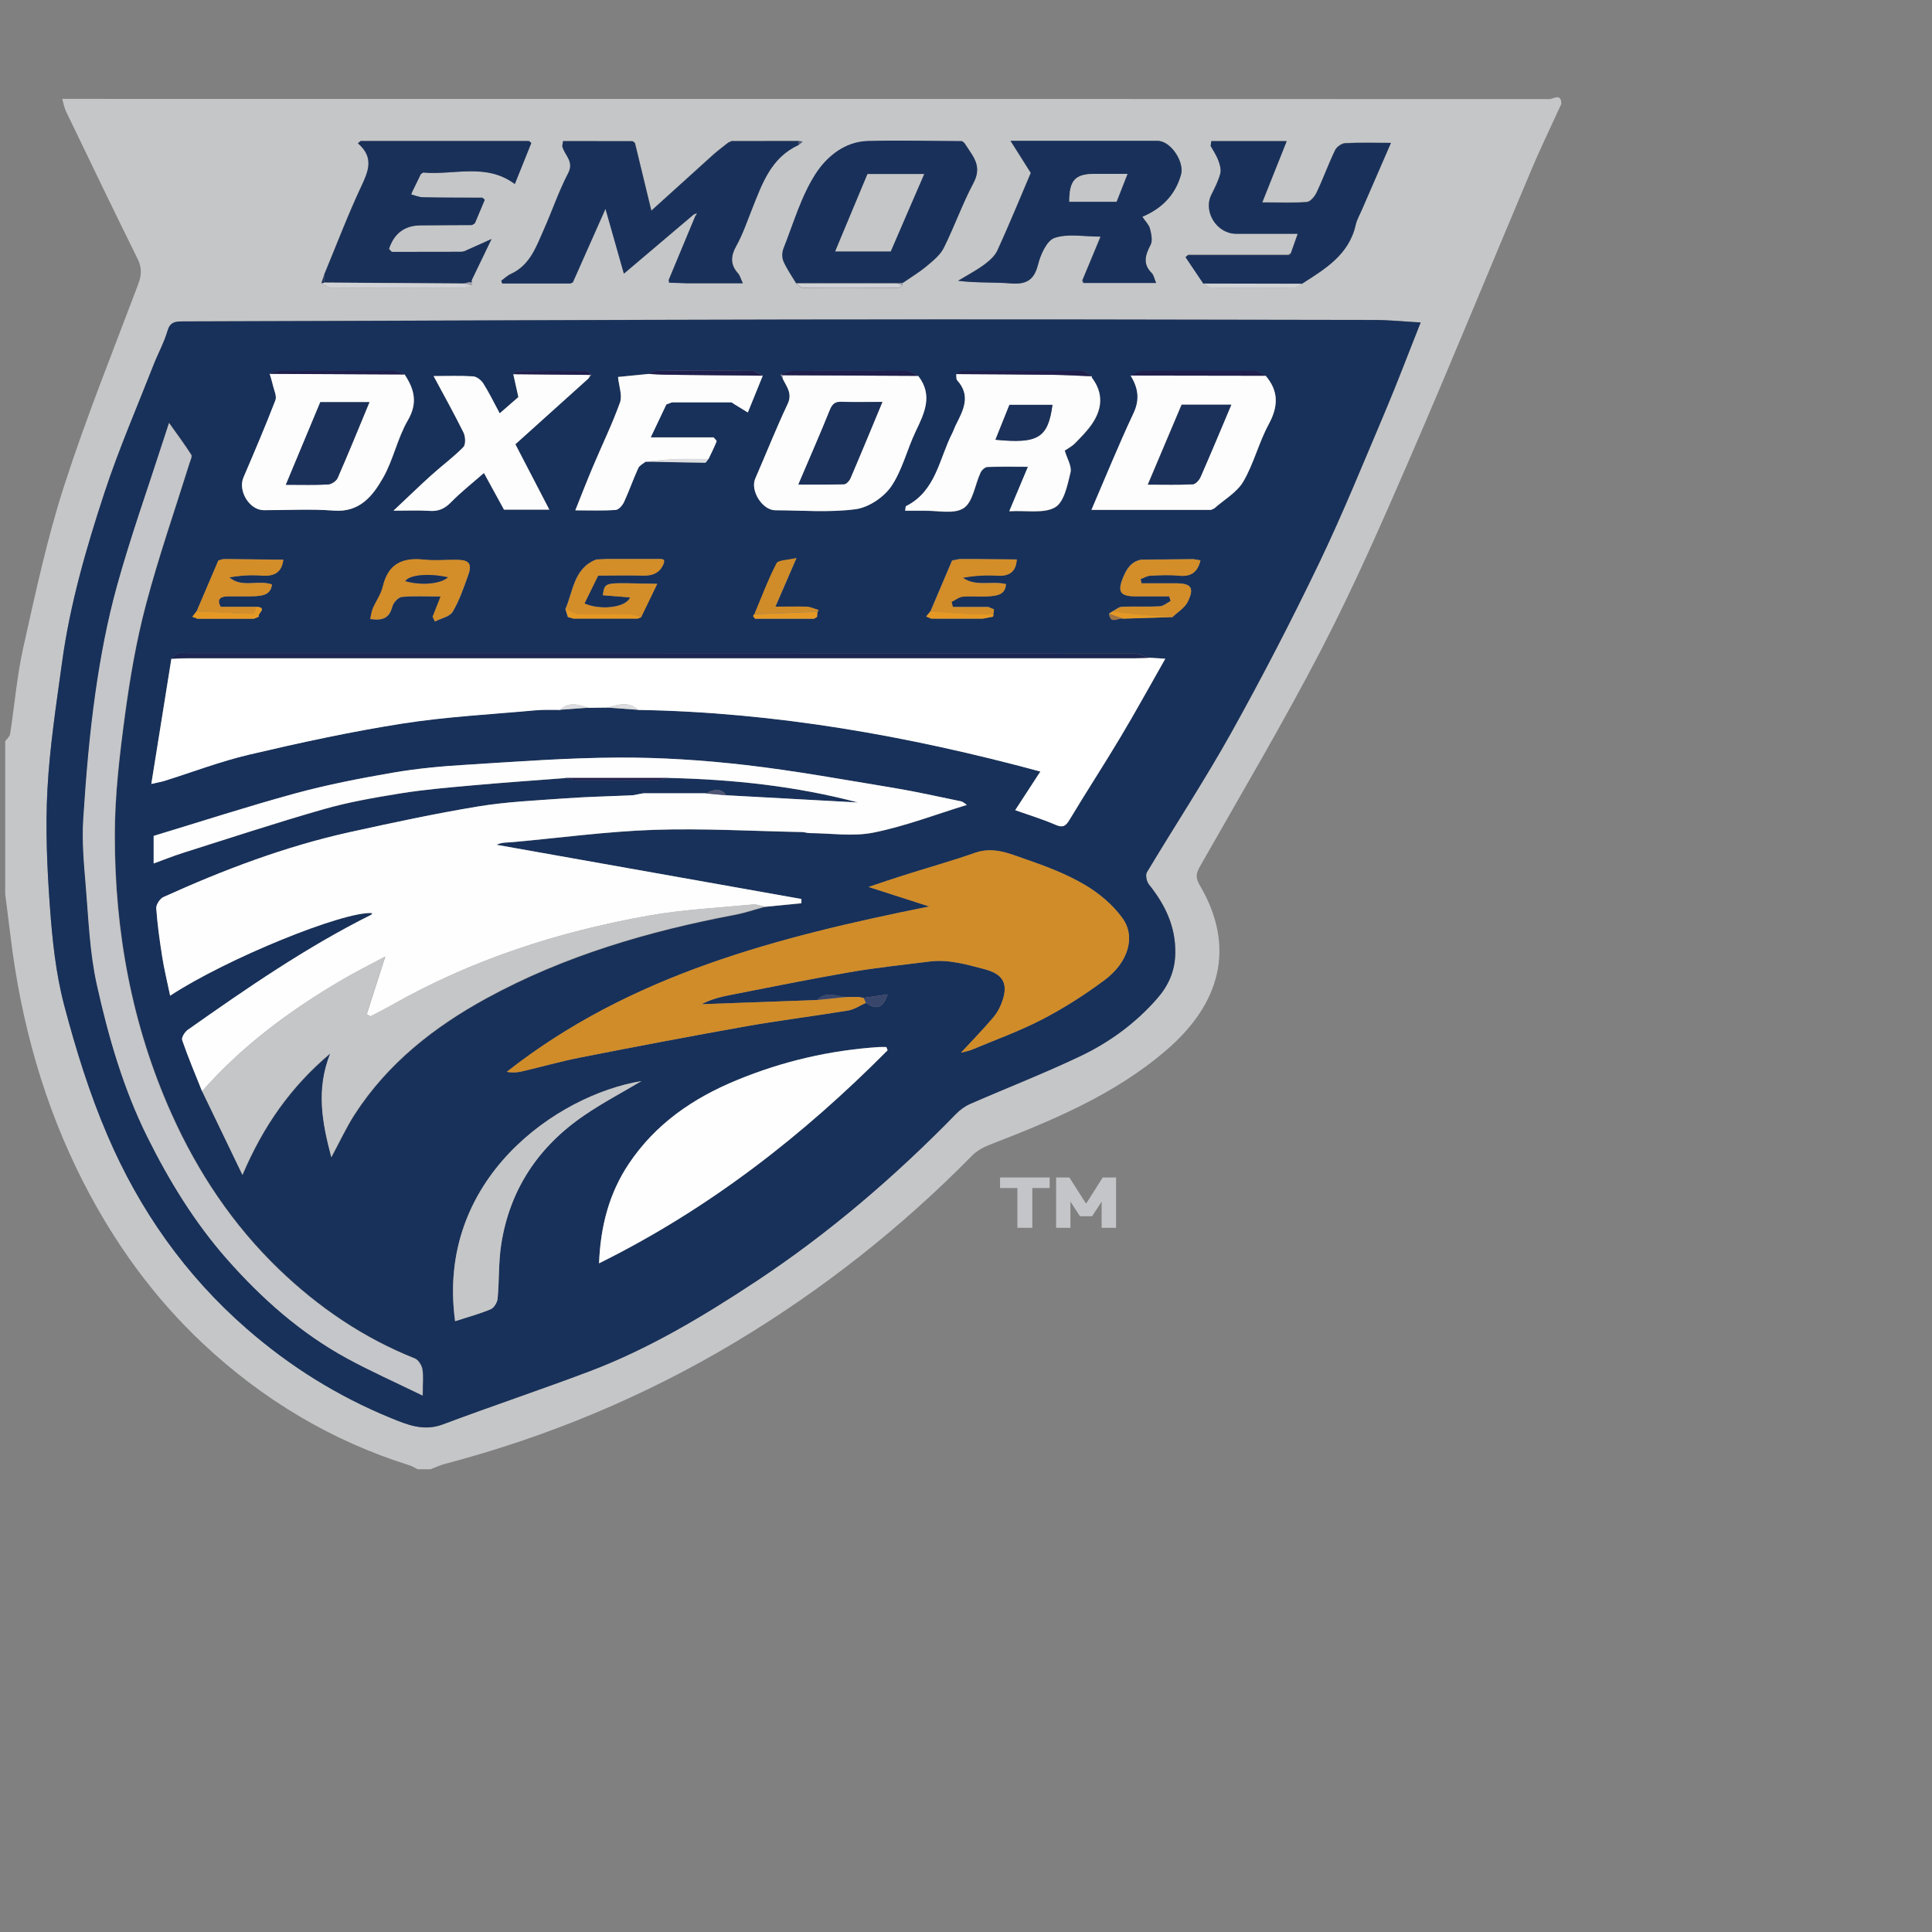 <?xml version="1.0" encoding="UTF-8"?><svg style="filter: drop-shadow(3px 5px 2px rgb(0 0 0 / 0.4));" id="a" xmlns="http://www.w3.org/2000/svg" width="150" height="150" viewBox="0 0 185 185"><rect x="0" y="0" width="185" height="185" fill="#808080" stroke="none"/><path d="m149.5,9.96c-.99,2.17-2.03,4.31-2.95,6.51-3.84,9.08-7.56,18.2-11.48,27.25-2.69,6.21-5.41,12.42-8.52,18.42-3.66,7.07-7.73,13.92-11.66,20.85-.38.67-.41,1.09-.01,1.77,3.52,5.97,1.91,11.38-3.13,15.74-4.99,4.32-10.98,6.79-17.04,9.14-.59.23-1.2.58-1.64,1.03-6.78,6.89-14.31,12.83-22.6,17.81-8.73,5.24-18.04,9.11-27.88,11.7-.46.12-.91.34-1.36.51h-1.24c-.25-.13-.49-.29-.76-.37-7.49-2.35-14.06-6.29-19.77-11.64-4.74-4.44-8.49-9.65-11.45-15.42-3.81-7.45-6.01-15.38-7.01-23.67-.16-1.32-.34-2.65-.5-3.98v-14.63c.16-.23.43-.45.47-.7.43-2.79.66-5.62,1.28-8.36,1.16-5.18,2.27-10.39,3.9-15.42,2.1-6.51,4.67-12.87,7.08-19.27.33-.87.38-1.56-.05-2.44-2.33-4.7-4.59-9.43-6.87-14.15-.17-.36-.23-.78-.35-1.17,47.47,0,94.95,0,142.42.02.32,0,1.15-.61,1.12.46h0ZM45.17,27.03c0-.07,0-.14-.02-.2.58-1.2,1.16-2.41,1.9-3.94-1.1.49-1.85.83-2.61,1.17-.08.01-.16.03-.24.05-2.23,0-4.47,0-6.7.01-.09-.09-.18-.18-.27-.28.49-1.5,1.51-2.26,3.06-2.26,1.63,0,3.27-.02,4.9-.03.09-.06.18-.12.27-.18.31-.74.63-1.49.94-2.24-.07-.07-.15-.13-.22-.2-1.9,0-3.8,0-5.7-.04-.37,0-.74-.17-1.12-.27.03-.08.06-.16.09-.24.28-.57.55-1.14.83-1.71.07-.05.15-.1.22-.15,2.93.28,6.04-.95,8.78,1.1.54-1.33,1.06-2.63,1.58-3.93-.08-.06-.15-.13-.23-.19h-16.11c-.09.07-.17.14-.26.22,1.59,1.39.99,2.7.3,4.17-1.29,2.76-2.37,5.61-3.54,8.43-.08.27-.17.53-.26.8.34.15.67.43,1,.43,4.17.03,8.33.02,12.5,0,.3,0,.61-.16.91-.24,0-.09-.02-.19-.02-.28h.02Zm41.25.29c0-.07,0-.14.01-.21.76-.53,1.57-1.01,2.28-1.6.62-.52,1.32-1.08,1.66-1.77,1.01-2.03,1.77-4.19,2.83-6.19.55-1.05.42-1.85-.13-2.73-.24-.38-.49-.75-.74-1.12-.07-.06-.15-.12-.22-.17-3.01-.01-6.02-.1-9.03-.01-2.22.06-3.94,1.52-4.98,3.13-1.39,2.15-2.12,4.74-3.08,7.15-.15.37-.16.89,0,1.25.33.74.8,1.41,1.22,2.11.21.14.42.41.64.41,3.04.02,6.08.01,9.12,0,.14,0,.28-.14.42-.22h0v-.03Zm27.34-2.92c-.08.07-.16.13-.24.2.57.85,1.14,1.69,1.71,2.54.26.14.51.4.76.4,2.62.03,5.25.03,7.87,0,.26,0,.52-.25.78-.38,2.22-1.42,4.5-2.76,5.16-5.62.12-.54.42-1.05.64-1.57.89-2.06,1.79-4.12,2.74-6.31-1.59,0-2.99-.04-4.39.03-.34.02-.81.36-.96.68-.63,1.32-1.13,2.71-1.76,4.03-.18.38-.6.89-.94.92-1.3.11-2.61.04-4.27.04.83-2.09,1.57-3.94,2.34-5.87h-7.22c-.02.15-.04.31-.06.46.25.46.56.91.74,1.4.15.39.28.88.18,1.26-.19.7-.53,1.36-.85,2.01-.81,1.63.52,3.74,2.36,3.74h5.91c-.27.76-.47,1.33-.67,1.89-.08,0-.15.04-.19.12h-9.64v.03Zm-10.03,2.69h6.96c-.18-.43-.23-.76-.42-.95-.9-.89-.61-1.73-.11-2.71.21-.41.07-1.05-.06-1.55-.09-.37-.42-.67-.73-1.13,1.89-.81,3.15-2.09,3.7-4.03.35-1.22-.98-3.24-2.24-3.24h-14.08c.75,1.18,1.34,2.12,1.94,3.07-1.03,2.42-2.06,4.94-3.19,7.41-.25.55-.78,1.02-1.29,1.39-.78.57-1.65,1.03-2.48,1.53,1.76.22,3.42.11,5.06.25,1.46.11,2.21-.3,2.59-1.8.24-.96.84-2.31,1.59-2.56,1.28-.42,2.8-.12,4.4-.12-.65,1.57-1.19,2.88-1.74,4.18-.01.03-.05.08-.04.1.03.06.09.11.13.16h.01Zm-49.11.04c.08-.03.16-.06.23-.1,1.01-2.27,2.02-4.55,3.13-7.05.62,2.19,1.18,4.15,1.76,6.21,2.34-1.99,4.52-3.83,6.7-5.68.05.05.1.1.15.14-.85,2.05-1.71,4.1-2.56,6.15,0,.08.03.17.04.25.58.02,1.15.04,1.73.06h5.33c-.22-.46-.28-.75-.46-.95-.77-.86-.7-1.67-.15-2.66.61-1.1,1.01-2.3,1.48-3.47.97-2.43,1.81-4.95,4.47-6.16.13-.11.26-.21.39-.32-.13-.02-.26-.05-.39-.07-2.14,0-4.28,0-6.42.01-.1.04-.2.09-.31.14-.47.38-.97.74-1.42,1.14-1.9,1.71-3.8,3.43-5.95,5.38-.57-2.33-1.07-4.41-1.57-6.48-.07-.06-.14-.11-.22-.17-2.22,0-4.44,0-6.66-.01-.02.16-.05.32-.08.47.17.86,1.16,1.43.57,2.59-.9,1.73-1.52,3.6-2.32,5.38-.73,1.65-1.32,3.43-3.17,4.28-.34.15-.61.43-.92.65.03.08.06.17.09.26h6.53,0Zm81.41,3.74c-1.63-.09-3.07-.24-4.5-.24-18.5-.03-36.99-.06-55.49-.04-19.52.03-39.04.13-58.57.18-.73,0-1.2.08-1.44.93-.32,1.09-.89,2.11-1.3,3.17-1.6,4.08-3.35,8.12-4.72,12.28-1.74,5.29-3.3,10.67-4.06,16.21-.56,4.07-1.19,8.15-1.41,12.25-.2,3.73-.03,7.5.24,11.23.23,3.15.56,6.35,1.36,9.39,1.12,4.24,2.43,8.47,4.16,12.5,3.06,7.12,7.44,13.37,13.34,18.51,4.13,3.6,8.69,6.45,13.75,8.52,1.61.66,3.18,1.32,5.03.62,4.64-1.75,9.34-3.31,13.98-5.06,5.72-2.16,10.93-5.29,16.01-8.64,6.99-4.62,13.32-10.06,19.17-16.06.36-.37.81-.71,1.29-.91,3.54-1.54,7.15-2.94,10.63-4.61,2.78-1.33,5.27-3.16,7.31-5.5,1.06-1.22,1.7-2.61,1.73-4.34.04-2.57-.97-4.64-2.52-6.57-.22-.28-.36-.9-.2-1.17,2.68-4.47,5.55-8.84,8.09-13.39,2.96-5.32,5.77-10.74,8.4-16.22,2.27-4.73,4.24-9.6,6.29-14.43,1.2-2.83,2.28-5.71,3.44-8.62h0Z" fill="#c5c6c8"/><path d="m136.04,30.87c-1.16,2.91-2.24,5.79-3.44,8.62-2.05,4.83-4.02,9.7-6.29,14.43-2.64,5.49-5.44,10.9-8.4,16.22-2.54,4.55-5.41,8.92-8.09,13.39-.16.27-.02.89.2,1.17,1.54,1.93,2.56,4,2.52,6.57-.02,1.72-.66,3.12-1.73,4.34-2.04,2.34-4.53,4.17-7.31,5.5-3.48,1.66-7.09,3.06-10.63,4.61-.47.21-.92.54-1.29.91-5.85,6-12.18,11.44-19.17,16.06-5.07,3.35-10.29,6.48-16.01,8.64-4.64,1.75-9.34,3.32-13.98,5.06-1.85.7-3.42.04-5.03-.62-5.06-2.08-9.62-4.92-13.75-8.52-5.91-5.15-10.29-11.39-13.34-18.51-1.73-4.02-3.04-8.26-4.16-12.5-.8-3.04-1.13-6.24-1.36-9.39-.27-3.73-.44-7.5-.24-11.23.22-4.1.85-8.18,1.41-12.25.76-5.55,2.32-10.92,4.06-16.21,1.37-4.16,3.12-8.19,4.72-12.28.42-1.07.99-2.08,1.3-3.17.25-.85.71-.93,1.44-.93,19.52-.05,39.04-.15,58.57-.18,18.5-.03,36.99,0,55.49.04,1.44,0,2.88.15,4.5.24h.01Zm-29.84,27.9c.13,1.07.88.35,1.34.47,1.57-.05,3.14-.1,4.72-.15.5-.48,1.18-.88,1.47-1.47.67-1.35.33-1.77-1.15-1.77h-3.28c-.03-.14-.05-.27-.08-.41.31-.11.62-.3.94-.32.91-.04,1.83-.09,2.73,0,1.13.12,1.79-.31,2.06-1.47-.24-.04-.47-.08-.71-.12-1.66.02-3.32.03-4.98.05-.97.19-1.4.9-1.74,1.74-.53,1.32-.28,1.75,1.12,1.77,1.1,0,2.2,0,3.3,0,.05.15.1.3.15.45-.35.18-.69.49-1.05.51-1.2.06-2.4,0-3.6.04-.32,0-.62.29-.93.45l-.33.21h0l.02.02Zm-16.57.47h4.47c.33-.06.65-.13.98-.19.05-.07.05-.15.02-.23l.07-.48c-.18-.07-.36-.15-.54-.23h-3.4c-.04-.16-.09-.33-.13-.49.36-.18.71-.47,1.08-.5.86-.08,1.74.03,2.6-.04.71-.06,1.48-.16,1.53-1.16-1.38-.33-2.87.29-4.13-.61,1.12-.22,2.22-.27,3.31-.2,1.16.07,1.79-.38,1.86-1.55-1.33,0-2.66-.02-3.99-.04h-1.48c-.24.05-.48.09-.72.14-.69,1.62-1.38,3.25-2.07,4.87l-.41.5c.16.06.32.13.48.2h.47Zm-11.67,0l.28-.16c.01-.16.02-.33.04-.49.03-.03.07-.05.09-.08.01-.02.01-.09,0-.09-.37-.11-.74-.29-1.11-.31-.96-.04-1.92,0-3.01,0,.71-1.64,1.3-3,2.02-4.66-.86.22-1.74.19-1.91.52-.81,1.57-1.43,3.24-2.12,4.87-.07.05-.1.11-.11.19.06.08.12.15.18.23h5.65Zm-16.58-.11v-.03c.5-1.04,1-2.08,1.54-3.2-5.18-.08-4.97-.28-5.21,1.09.87.07,1.73.14,2.61.21-.34.97-2.82,1.27-4.37.58.44-.9.88-1.8,1.31-2.67,1.47,0,2.83-.04,4.19,0,1.01.04,1.77-.24,2.12-1.25v-.26c-.08-.03-.17-.06-.25-.08-.25,0-.51,0-.76,0h-4.46c-.34.02-.67.03-1.01.05-2.17.85-2.2,3.02-2.96,4.75.07.25.15.5.23.75l.52.15h6.16c.1-.04.21-.08.31-.12h.03Zm-42.48.11h5.43c.16-.06.32-.13.47-.2-.21-.28.88-.84-.2-.94h-3.47c-.39-.69-.05-.98.61-1,.91-.03,1.82.03,2.72-.02.72-.04,1.47-.15,1.58-1.12-1.33-.47-2.89.37-4.08-.68,1.06-.18,2.09-.25,3.11-.17,1.18.09,1.9-.3,2.06-1.52-1.76-.02-3.51-.04-5.27-.06h-.48c-.16.04-.32.09-.47.13-.69,1.62-1.39,3.25-2.08,4.87-.13.17-.27.34-.4.51.16.06.32.12.48.19h-.01Zm37.73-23.37c-.15-.12-.3-.34-.45-.34-2.22-.02-4.44,0-6.66.01-.12,0-.25.19-.37.29.17.74.33,1.47.49,2.19-.58.5-1.15,1-1.79,1.56-.55-1.03-1.01-1.97-1.57-2.86-.2-.32-.63-.65-.98-.68-1.22-.08-2.45-.03-3.78-.03,1,1.86,1.98,3.62,2.87,5.42.19.38.22,1.13-.02,1.38-.94.96-2.03,1.76-3.03,2.66-1.16,1.04-2.27,2.13-3.66,3.43,1.41,0,2.43-.05,3.45.02.85.06,1.45-.2,2.05-.82.96-.98,2.04-1.83,3.16-2.81.69,1.27,1.31,2.4,1.92,3.51h4.34c-1.12-2.16-2.16-4.15-3.25-6.26,2.33-2.1,4.67-4.2,7.01-6.31l.27-.36h0Zm18.12,0c.07.14.14.27.21.41.37.76.94,1.39.46,2.41-1.11,2.35-2.06,4.76-3.1,7.14-.5,1.13.67,3.02,1.92,3.03,2.57,0,5.16.24,7.68-.1,1.23-.16,2.69-1.13,3.41-2.17,1.07-1.56,1.51-3.54,2.35-5.28.85-1.77,1.67-3.48.24-5.32-.37-.16-.73-.46-1.1-.46-3.67-.03-7.34-.03-11,0-.36,0-.72.23-1.07.35h0Zm-6.43,6h-6.02c.54-1.14,1.02-2.15,1.5-3.16.18-.07.35-.13.53-.2h5.71l.29.19c.39.24.78.48,1.27.78.5-1.24.96-2.38,1.43-3.52-.33-.16-.65-.44-.98-.45-3.03-.03-6.06-.03-9.09,0-.29,0-.57.19-.86.29-1.07.1-2.14.21-2.92.29.08.89.42,1.77.19,2.44-.75,2.09-1.72,4.09-2.59,6.14-.55,1.31-1.07,2.64-1.69,4.19,1.44,0,2.66.05,3.87-.04.29-.02.65-.45.8-.77.49-1.06.88-2.17,1.36-3.24.12-.26.47-.41.72-.62,1.89.04,3.78.09,5.68.11.1,0,.2-.24.31-.36.27-.56.55-1.12.78-1.7.03-.08-.18-.26-.29-.38h0Zm-42.48-6.07c.1.37.23.74.31,1.11.11.47.39,1.04.24,1.42-.96,2.49-2.01,4.94-3.06,7.4-.55,1.28.57,3.12,1.94,3.13,2.23,0,4.47-.14,6.69.04,2.5.2,3.75-1.41,4.74-3.15.98-1.72,1.37-3.79,2.37-5.5.97-1.67.61-2.98-.31-4.38-.32-.12-.63-.34-.95-.34-3.7-.02-7.4-.02-11.1,0-.29,0-.58.18-.87.28h0Zm90.13,13.03c.1-.04.2-.09.31-.14.95-.85,2.17-1.53,2.78-2.57,1.01-1.71,1.48-3.73,2.43-5.48.93-1.7.98-3.17-.29-4.65-.33-.16-.65-.45-.97-.45-3.65-.03-7.31-.03-10.96,0-.33,0-.66.29-.99.44.71,1.16.91,2.27.27,3.62-1.42,3-2.66,6.08-4.02,9.24h11.45,0Zm-11.42-12.79c-.31-.17-.61-.5-.92-.5-3.86-.03-7.72-.03-11.58,0-.16,0-.31.2-.47.3.02.2-.02.47.09.59,1.35,1.48.59,2.88-.13,4.29-.13.25-.21.53-.34.78-1.26,2.46-1.55,5.53-4.42,6.98-.06.03-.04.21-.09.44.62,0,1.19,0,1.75,0,1.31-.03,2.92.37,3.85-.25.9-.59,1.08-2.24,1.62-3.41.11-.24.43-.52.66-.53,1.25-.05,2.51-.02,3.88-.02-.59,1.42-1.11,2.64-1.79,4.26,1.69-.09,3.33.25,4.39-.38.86-.5,1.18-2.14,1.47-3.33.14-.59-.33-1.33-.55-2.1.27-.19.67-.39.98-.7.58-.59,1.18-1.19,1.64-1.87.99-1.45,1.1-2.95-.03-4.42-.02-.03,0-.08,0-.12h-.01Zm-23.59,59.44c-.93-.12-1.89-.59-2.72.28-3.69.13-7.38.27-11.07.4.93-.48,1.88-.71,2.83-.9,3.79-.74,7.58-1.51,11.39-2.17,2.52-.43,5.07-.7,7.62-1.02,1.81-.23,3.52.28,5.25.73,1.69.44,2.27,1.28,1.78,2.87-.19.61-.49,1.23-.9,1.72-.97,1.16-2.04,2.24-3.12,3.41.37-.1.73-.16,1.05-.29,2.26-.95,4.58-1.78,6.75-2.91,2.07-1.08,4.06-2.35,5.93-3.74,2.25-1.67,3.02-4.11,1.76-5.9-.92-1.3-2.26-2.43-3.65-3.24-1.74-1.03-3.68-1.76-5.61-2.43-1.55-.53-3.11-1.25-4.88-.63-2.27.8-4.6,1.45-6.91,2.18-.99.32-1.98.66-3.29,1.09,2.1.68,3.85,1.24,5.81,1.87-14.55,2.93-28.62,6.53-40.45,15.83.5.1.97.07,1.42-.03,1.89-.44,3.77-.98,5.68-1.35,5.27-1.03,10.54-2.04,15.83-2.98,3.24-.57,6.51-.98,9.76-1.51.59-.1,1.13-.48,1.7-.73.83.56,1.56.73,2.08-.81-.89.13-1.6.23-2.3.33-.17-.03-.33-.06-.5-.09h-.24c-.34,0-.67,0-1.01.01h.01Zm-27.32-27.51c.91-.07,1.83-.13,2.74-.2.58,0,1.16,0,1.74-.02,1,.07,1.99.15,2.99.22,13.09.22,25.87,2.48,38.52,5.9-.83,1.27-1.59,2.44-2.41,3.7,1.38.49,2.65.88,3.86,1.4.7.3.97.14,1.34-.48,1.6-2.66,3.3-5.26,4.89-7.93,1.46-2.44,2.82-4.93,4.28-7.49-.67-.04-1.12-.07-1.57-.1-.5-.14-1.01-.41-1.51-.41-30.18-.02-60.37-.02-90.55-.02-.33,0-.68-.06-.99.03-.22.06-.37.33-.56.5-.63,3.92-1.26,7.85-1.92,11.98.62-.14.93-.19,1.22-.28,2.72-.85,5.4-1.89,8.17-2.53,4.85-1.13,9.73-2.19,14.65-2.97,4.21-.66,8.5-.88,12.75-1.27.78-.07,1.57-.03,2.35-.04h.01Zm-34.28,36.52c1.23,2.56,2.47,5.12,3.87,8.03,1.99-4.67,4.59-8.41,8.41-11.63-1.38,3.47-.78,6.61.1,9.94.82-1.51,1.44-2.88,2.25-4.13,3.15-4.87,7.59-8.35,12.6-11.09,7.45-4.07,15.51-6.43,23.82-8,.97-.18,1.9-.51,2.86-.77,1.16-.11,2.32-.23,3.48-.34v-.41c-9.73-1.73-19.46-3.46-29.19-5.19.52-.25,1.01-.21,1.5-.25,4.51-.4,9.01-1.03,13.53-1.18,4.73-.16,9.48.12,14.22.21.24,0,.48.1.72.1,2.05.02,4.17.35,6.14-.05,3.02-.61,5.93-1.73,8.93-2.65-.21-.13-.37-.3-.56-.34-2.13-.44-4.26-.92-6.41-1.28-4.74-.78-9.48-1.65-14.25-2.2-4.02-.46-8.09-.73-12.14-.71-4.87.02-9.75.38-14.61.69-2.35.14-4.71.36-7.02.76-3.13.54-6.26,1.15-9.32,1.98-4.59,1.25-9.13,2.72-13.56,4.07v2.64c.99-.36,1.87-.72,2.79-1.01,4.48-1.42,8.94-2.89,13.46-4.18,2.41-.69,4.89-1.12,7.37-1.52,2.28-.37,4.6-.57,6.91-.77,2.97-.27,5.94-.47,8.91-.7.39.07.79.19,1.18.19,2.52.02,5.04.02,7.56,0,.39,0,.79-.13,1.18-.2,6.1.14,12.15.78,18.08,2.35-4.2-.23-8.4-.46-12.61-.69-.6-.82-1.3-.51-2-.19h-5.95c-.34.06-.67.12-1.01.19-2.17.1-4.35.14-6.52.3-2.77.2-5.56.32-8.28.77-4.12.68-8.22,1.56-12.3,2.46-6.19,1.37-12.09,3.6-17.85,6.22-.33.15-.7.72-.68,1.07.11,1.53.32,3.06.56,4.58.2,1.25.5,2.48.77,3.79,5.43-3.57,16.65-8.13,19.36-7.91-.04.06-.06.14-.12.17-6.21,3.09-11.9,7.03-17.55,11.01-.28.2-.62.74-.54.98.58,1.66,1.26,3.28,1.91,4.91h0v-.02Zm21.13,29.15c0-1.16.08-1.87-.03-2.55-.07-.38-.39-.88-.73-1.02-4.93-1.96-9.23-4.9-13.01-8.54-4.41-4.24-7.77-9.29-10.27-14.86-3.81-8.49-5.45-17.47-5.44-26.72,0-3.82.46-7.66.97-11.46.48-3.56,1.09-7.13,2.01-10.6,1.21-4.57,2.77-9.05,4.18-13.57.08-.26.27-.62.16-.78-.62-.97-1.31-1.9-2.12-3.04-.25.75-.41,1.25-.57,1.74-1.48,4.6-3.11,9.17-4.4,13.82-.94,3.37-1.59,6.84-2.08,10.31-.56,3.99-.9,8.02-1.16,12.05-.13,2.08.05,4.2.23,6.29.27,3.2.37,6.45,1.07,9.57,1.11,5.01,2.53,9.95,4.84,14.59,2.09,4.2,4.51,8.17,7.61,11.68,3.32,3.77,7.06,7.09,11.51,9.52,2.26,1.23,4.63,2.28,7.25,3.56h-.02Zm44.51-33.07c-.04-.1-.08-.21-.12-.31-.23,0-.47-.01-.7,0-4.71.32-9.24,1.37-13.62,3.17-4.21,1.74-7.79,4.2-10.34,8.01-1.88,2.81-2.71,5.97-2.85,9.53,10.54-5.22,19.52-12.23,27.63-20.4h0Zm-41.41,25.94c1.19-.39,2.32-.69,3.39-1.14.32-.13.64-.66.67-1.03.16-1.71.08-3.45.34-5.15.81-5.29,3.57-9.4,7.96-12.39,1.75-1.2,3.65-2.19,5.47-3.28-8.07,1.33-19.71,9.35-17.84,22.99h.01Zm-2.16-67.45c.07.15.15.31.22.46.58-.3,1.42-.45,1.7-.93.64-1.07,1.05-2.29,1.48-3.48.39-1.08.11-1.46-1-1.49-1.08-.02-2.16.09-3.23-.02-2.06-.22-3.42.4-3.93,2.56-.17.74-.66,1.4-.96,2.11-.13.3-.16.64-.25,1.01,1.16.17,1.83-.07,2.1-1.16.1-.38.57-.91.92-.95,1.2-.12,2.43-.04,3.72-.04-.3.76-.53,1.35-.77,1.95h0v-.02Z" fill="#18315a"/><path d="m76.47,13.89c-2.66,1.21-3.5,3.73-4.47,6.16-.47,1.17-.87,2.38-1.48,3.47-.55.99-.62,1.8.15,2.66.18.2.24.49.46.95h-5.33c-.58-.02-1.15-.04-1.73-.06,0-.08-.03-.17-.04-.25.85-2.05,1.71-4.1,2.56-6.15.04-.07.09-.15.13-.22-.09.02-.18.05-.28.08-2.18,1.85-4.36,3.7-6.7,5.68-.59-2.06-1.14-4.03-1.76-6.21-1.11,2.5-2.12,4.77-3.13,7.05-.08.03-.16.06-.23.1h-6.53c-.03-.08-.06-.17-.09-.26.31-.22.58-.5.92-.65,1.85-.85,2.43-2.63,3.17-4.28.79-1.79,1.42-3.65,2.32-5.38.6-1.15-.39-1.73-.57-2.59.02-.16.05-.32.08-.47,2.22,0,4.44,0,6.66.01.07.06.14.11.22.17.5,2.07,1.01,4.14,1.57,6.48,2.15-1.95,4.05-3.67,5.95-5.38.45-.4.95-.76,1.42-1.14.1-.04.2-.09.31-.14,2.14,0,4.28,0,6.42-.01v.39h0Z" fill="#19315a"/><path d="m103.65,26.84c.54-1.3,1.08-2.61,1.74-4.18-1.6,0-3.12-.31-4.4.12-.75.25-1.35,1.6-1.59,2.56-.38,1.5-1.13,1.91-2.59,1.8-1.64-.13-3.3-.03-5.06-.25.83-.51,1.7-.96,2.48-1.53.5-.37,1.04-.84,1.29-1.39,1.13-2.47,2.16-4.99,3.19-7.41-.6-.95-1.19-1.89-1.94-3.07h14.08c1.26,0,2.59,2.02,2.24,3.24-.55,1.95-1.82,3.23-3.7,4.03.31.46.63.77.73,1.13.12.5.27,1.15.06,1.55-.5.97-.79,1.82.11,2.71.19.19.23.51.42.95h-6.96c-.03-.09-.06-.17-.09-.26h-.01Zm-1.26-7.52h4.53c.35-.9.69-1.75,1.05-2.67h-3.09c-1.92,0-2.48.6-2.48,2.67h-.01Z" fill="#19315a"/><path d="m76.25,27.14c-.42-.7-.89-1.37-1.22-2.11-.16-.35-.15-.88,0-1.25.96-2.42,1.69-5,3.08-7.15,1.04-1.61,2.76-3.07,4.98-3.13,3.01-.08,6.02,0,9.03.01.07.06.15.12.22.17.25.37.5.74.74,1.12.56.88.69,1.68.13,2.73-1.06,2-1.82,4.16-2.83,6.19-.35.7-1.04,1.25-1.66,1.77-.71.59-1.51,1.07-2.28,1.6-.17,0-.35.02-.52.03h-9.67v.02Zm6.82-10.47c-1.04,2.48-2.05,4.89-3.09,7.4h5.31c1.06-2.44,2.11-4.87,3.2-7.4,0,0-5.42,0-5.42,0Z" fill="#19315a"/><path d="m31.04,26.32c1.17-2.82,2.25-5.67,3.54-8.43.69-1.48,1.29-2.79-.3-4.17.09-.07.17-.14.26-.22h16.11c.08.06.15.13.23.19-.52,1.3-1.05,2.6-1.58,3.93-2.74-2.05-5.86-.83-8.78-1.1-.07.05-.15.1-.22.15-.28.57-.55,1.14-.83,1.71-.03.08-.06.16-.09.24.37.09.74.26,1.12.27,1.9.04,3.8.03,5.7.04.07.07.15.13.22.2-.31.74-.63,1.49-.94,2.24-.09.06-.18.12-.27.18-1.63,0-3.27.02-4.9.03-1.55,0-2.57.76-3.06,2.26.09.09.18.18.27.28,2.23,0,4.47,0,6.7-.01.08-.01.16-.03.24-.05.75-.34,1.51-.68,2.61-1.17-.74,1.53-1.32,2.74-1.9,3.94-.06.06-.13.12-.19.18-.17.04-.34.09-.51.13-4.47-.03-8.94-.06-13.4-.09v-.74h-.03Z" fill="#193059"/><path d="m123.6,24.28c.2-.57.4-1.13.67-1.89h-5.91c-1.85,0-3.17-2.12-2.36-3.74.33-.65.67-1.32.85-2.01.1-.38-.03-.87-.18-1.26-.18-.49-.48-.93-.74-1.4.02-.15.04-.31.06-.46h7.22c-.77,1.93-1.5,3.78-2.34,5.87,1.66,0,2.97.06,4.27-.04.35-.03.76-.53.94-.92.63-1.33,1.12-2.71,1.76-4.03.15-.32.62-.66.96-.68,1.4-.08,2.8-.03,4.39-.03-.95,2.19-1.85,4.25-2.74,6.31-.22.52-.52,1.02-.64,1.57-.66,2.86-2.95,4.2-5.16,5.62-3.14,0-6.28-.01-9.42-.02-.57-.85-1.14-1.69-1.71-2.54.08-.07.16-.13.24-.2h9.64c.06-.04.13-.08.19-.12h0v-.03Z" fill="#19315a"/><path d="m31.05,27.06c4.47.03,8.94.06,13.4.09.25.05.5.11.75.17-.3.08-.61.24-.91.24-4.17.02-8.33.02-12.5,0-.34,0-.67-.28-1-.43.09-.02.17-.04.26-.06h0Z" fill="#d1d2d5"/><path d="m76.25,27.14h9.67c.17.06.34.12.5.18-.14.08-.28.22-.42.22-3.04.02-6.08.03-9.12,0-.21,0-.42-.27-.64-.41h.01Z" fill="#d1d2d5"/><path d="m115.24,27.15c3.14,0,6.28.01,9.42.02-.26.13-.52.38-.78.38-2.62.03-5.25.03-7.87,0-.26,0-.51-.26-.76-.4h0Z" fill="#d1d2d5"/><path d="m45.2,27.31c-.25-.06-.5-.11-.75-.17.17-.04.34-.09.51-.13l.1.03h.11c0,.08.02.17.02.27h.01Z" fill="#9fa1af"/><path d="m31.05,27.06c-.09.02-.17.04-.26.06.08-.27.17-.53.26-.8v.74Z" fill="#1b315a"/><path d="m76.47,13.89v-.39c.13.02.26.05.39.07-.13.11-.26.21-.39.32Z" fill="#515a7a"/><path d="m116.01,13.51c-.02.15-.04.31-.06.46.02-.15.04-.31.06-.46Z" fill="#515a7a"/><path d="m53.92,13.5c-.02.16-.05.32-.08.47.02-.16.05-.32.08-.47Z" fill="#515a7a"/><path d="m86.42,27.32c-.17-.06-.34-.12-.5-.18.17,0,.35-.02.52-.03,0,.07,0,.14-.01.21h0Z" fill="#9fa1af"/><path d="m54.63,27.14c.08-.03.16-.06.23-.1-.08.03-.16.06-.23.1Z" fill="#9fa1af"/><path d="m50.88,13.69c-.08-.06-.15-.13-.23-.19.08.06.15.13.23.19Z" fill="#515a7a"/><path d="m103.65,26.84c.03.09.06.17.09.26-.04-.05-.1-.1-.13-.16,0-.02.03-.06.04-.1h0Z" fill="#9fa1af"/><path d="m64.04,26.82c0,.08.03.17.04.25,0-.08-.03-.17-.04-.25h0Z" fill="#9fa1af"/><path d="m45.17,27.03h-.11l-.1-.02c.06-.06.13-.12.19-.18.03.06.04.13.02.2h0Z" fill="#1b315a"/><path d="m123.6,24.28c-.06.04-.13.08-.19.12.04-.07.11-.11.19-.12Z" fill="#656c86"/><path d="m113.77,24.41c-.08.07-.16.13-.24.2.08-.07.16-.13.24-.2Z" fill="#656c86"/><path d="m44.45,24.06c-.08.01-.16.03-.24.05.08-.01.16-.03.24-.05Z" fill="#d1d2d5"/><path d="m37.51,24.12c-.09-.09-.18-.18-.27-.28.09.09.18.18.27.28Z" fill="#d1d2d5"/><path d="m45.2,21.56c.09-.06.18-.12.27-.18-.09.06-.18.12-.27.18Z" fill="#39466c"/><path d="m46.41,19.14c-.07-.07-.15-.13-.22-.2.07.07.15.13.22.2Z" fill="#39466c"/><path d="m39.38,18.63c.03-.08.06-.16.09-.24-.03.08-.06.16-.09.24Z" fill="#39466c"/><path d="m40.29,16.68c.07-.05.15-.1.22-.15-.07.05-.15.1-.22.15Z" fill="#8a8da3"/><path d="m92.34,13.69c-.07-.06-.15-.12-.22-.17.07.06.15.12.22.17Z" fill="#515a7a"/><path d="m70.05,13.51c-.1.04-.2.09-.31.14.1-.04.2-.09.31-.14Z" fill="#515a7a"/><path d="m60.8,13.69c-.07-.06-.14-.11-.22-.17.07.06.14.11.22.17Z" fill="#515a7a"/><path d="m54.15,74.5c-2.97.23-5.94.43-8.91.7-2.31.21-4.62.4-6.91.77-2.48.4-4.96.83-7.37,1.52-4.52,1.29-8.98,2.77-13.46,4.18-.91.29-1.8.65-2.79,1.01v-2.64c4.43-1.34,8.96-2.81,13.56-4.07,3.06-.83,6.19-1.44,9.32-1.98,2.32-.4,4.67-.62,7.02-.76,4.87-.3,9.74-.67,14.61-.69,4.05-.02,8.12.25,12.14.71,4.77.55,9.51,1.42,14.25,2.2,2.15.36,4.28.84,6.41,1.28.19.04.34.2.56.34-2.99.92-5.91,2.04-8.93,2.65-1.97.4-4.09.06-6.14.05-.24,0-.48-.1-.72-.1-4.74-.09-9.49-.37-14.22-.21-4.52.16-9.02.77-13.53,1.18-.48.04-.98,0-1.5.25,9.73,1.73,19.46,3.46,29.19,5.19v.41c-1.16.11-2.32.23-3.48.34-.39-.08-.79-.25-1.16-.21-3.32.32-6.66.48-9.94,1.06-8.71,1.54-17.05,4.24-24.78,8.65-.62.36-1.27.67-1.9,1l-.35-.22c.56-1.75,1.12-3.49,1.77-5.51-1.53.82-2.86,1.48-4.13,2.23-4.98,2.91-9.58,6.32-13.41,10.67-.65-1.63-1.34-3.25-1.91-4.91-.08-.24.25-.78.54-.98,5.65-3.98,11.34-7.91,17.55-11.01.05-.03.08-.11.12-.17-2.7-.21-13.93,4.35-19.36,7.91-.27-1.31-.58-2.54-.77-3.79-.24-1.52-.45-3.05-.56-4.58-.02-.35.35-.92.68-1.07,5.76-2.61,11.66-4.85,17.85-6.22,4.08-.9,8.18-1.78,12.3-2.46,2.73-.45,5.52-.57,8.28-.77,2.17-.16,4.35-.2,6.52-.3.34-.06.67-.12,1.01-.19h5.95c.67.06,1.33.12,2,.19,4.2.23,8.4.46,12.61.69-5.94-1.57-11.98-2.21-18.08-2.35h-9.93,0Z" fill="#fefefe"/><path d="m110.01,62.98c.45.03.9.05,1.57.1-1.46,2.56-2.82,5.05-4.28,7.49-1.59,2.66-3.29,5.27-4.89,7.93-.37.62-.64.78-1.34.48-1.21-.53-2.48-.91-3.86-1.4.82-1.26,1.59-2.43,2.41-3.7-12.65-3.42-25.43-5.68-38.52-5.9-.94-.88-1.97-.47-2.99-.22-.58,0-1.16,0-1.74.02-.94-.29-1.88-.64-2.74.2-.78,0-1.57-.03-2.35.04-4.26.39-8.54.61-12.75,1.27-4.92.77-9.8,1.83-14.65,2.97-2.77.65-5.45,1.68-8.17,2.53-.3.09-.61.14-1.22.28.66-4.13,1.29-8.06,1.92-11.98.54-.02,1.08-.05,1.61-.05h90.51c.5,0,.99-.03,1.49-.04h0v-.02Z" fill="#fff"/><path d="m82.92,96.03c-.56.25-1.11.63-1.7.73-3.25.54-6.52.94-9.76,1.51-5.29.94-10.56,1.94-15.83,2.98-1.91.37-3.78.91-5.68,1.35-.45.1-.92.13-1.42.03,11.83-9.3,25.89-12.9,40.45-15.83-1.96-.63-3.7-1.19-5.81-1.87,1.31-.44,2.3-.78,3.29-1.09,2.3-.73,4.63-1.38,6.91-2.18,1.77-.62,3.33.09,4.88.63,1.92.66,3.86,1.4,5.61,2.43,1.38.81,2.73,1.94,3.65,3.24,1.27,1.79.49,4.23-1.76,5.9-1.87,1.39-3.86,2.67-5.93,3.74-2.17,1.13-4.49,1.96-6.75,2.91-.33.14-.69.19-1.05.29,1.08-1.17,2.15-2.25,3.12-3.41.41-.49.72-1.11.9-1.72.49-1.59-.1-2.43-1.78-2.87-1.73-.45-3.44-.96-5.25-.73-2.54.32-5.09.58-7.62,1.02-3.81.66-7.6,1.43-11.39,2.17-.95.18-1.9.41-2.83.9,3.69-.13,7.38-.27,11.07-.4.91-.09,1.81-.18,2.72-.28.34,0,.67,0,1.01-.01h.24c.17.03.33.06.5.09.07.16.15.32.22.48h0Z" fill="#d08c29"/><path d="m40.48,133.64c-2.63-1.28-4.99-2.33-7.25-3.56-4.44-2.42-8.19-5.75-11.51-9.52-3.09-3.51-5.52-7.48-7.61-11.68-2.31-4.65-3.73-9.59-4.84-14.59-.69-3.11-.8-6.37-1.07-9.57-.18-2.09-.36-4.2-.23-6.29.26-4.03.59-8.06,1.16-12.05.49-3.47,1.15-6.94,2.08-10.31,1.29-4.66,2.92-9.22,4.4-13.82.16-.49.32-.99.57-1.74.81,1.14,1.5,2.07,2.12,3.04.1.16-.08.52-.16.78-1.41,4.52-2.97,8.99-4.18,13.57-.92,3.47-1.53,7.04-2.01,10.6-.51,3.8-.97,7.64-.97,11.46-.01,9.25,1.63,18.23,5.44,26.72,2.5,5.57,5.86,10.61,10.27,14.86,3.78,3.64,8.09,6.58,13.01,8.54.34.13.66.64.73,1.02.12.68.03,1.39.03,2.55h.02Z" fill="#c5c6c9"/><path d="m19.35,104.48c3.84-4.35,8.43-7.75,13.41-10.67,1.27-.74,2.6-1.4,4.13-2.23-.65,2.02-1.21,3.76-1.77,5.51l.35.22c.64-.33,1.28-.65,1.9-1,7.73-4.41,16.07-7.1,24.78-8.65,3.27-.58,6.62-.74,9.94-1.06.38-.04.78.14,1.16.21-.95.26-1.89.58-2.86.77-8.31,1.57-16.37,3.93-23.82,8-5.01,2.74-9.44,6.22-12.6,11.09-.81,1.25-1.44,2.62-2.25,4.13-.88-3.33-1.48-6.47-.1-9.94-3.81,3.22-6.42,6.96-8.41,11.63-1.4-2.91-2.64-5.47-3.87-8.03h0v.02Z" fill="#c5c6c8"/><path d="m84.99,100.57c-8.11,8.17-17.09,15.18-27.63,20.4.14-3.56.97-6.71,2.85-9.53,2.55-3.81,6.13-6.28,10.34-8.01,4.38-1.81,8.91-2.86,13.62-3.17.23-.01.46,0,.7,0,.04.1.08.21.12.31h0Z" fill="#fefefe"/><path d="m104.54,36.03s-.02.1,0,.12c1.12,1.47,1.01,2.97.03,4.42-.46.68-1.06,1.28-1.64,1.87-.31.31-.71.52-.98.7.22.77.7,1.51.55,2.1-.29,1.2-.61,2.83-1.47,3.33-1.07.62-2.69.28-4.39.38.68-1.62,1.2-2.85,1.79-4.26-1.37,0-2.63-.03-3.88.02-.23,0-.55.3-.66.53-.54,1.16-.73,2.82-1.62,3.41-.93.61-2.54.21-3.85.25-.56,0-1.13,0-1.75,0,.04-.24.03-.41.09-.44,2.87-1.45,3.16-4.52,4.42-6.98.13-.25.21-.53.34-.78.71-1.41,1.48-2.81.13-4.29-.11-.12-.06-.39-.09-.59,3.09.02,6.19.03,9.28.07,1.23.01,2.46.09,3.7.14h0Zm-7.88,2.73c-.44,1.1-.88,2.2-1.34,3.34,4.1.4,5.04-.19,5.46-3.34h-4.12Z" fill="#fdfdfd"/><path d="m121.19,35.98c1.27,1.48,1.21,2.95.29,4.65-.95,1.75-1.43,3.77-2.43,5.48-.61,1.04-1.83,1.73-2.78,2.57-.1.04-.2.09-.31.14h-11.45c1.36-3.16,2.61-6.24,4.02-9.24.64-1.35.44-2.46-.27-3.62,4.31,0,8.62.01,12.93.02h0Zm-11.28,10.43c1.61,0,2.96.04,4.29-.03.27,0,.62-.41.74-.71,1-2.28,1.96-4.59,2.94-6.91h-4.75c-1.05,2.48-2.08,4.92-3.24,7.66h.02Z" fill="#fdfdfd"/><path d="m38.74,35.86c.93,1.4,1.28,2.71.31,4.38-1,1.72-1.39,3.78-2.37,5.5-.99,1.74-2.24,3.35-4.74,3.15-2.22-.17-4.46-.03-6.69-.04-1.37,0-2.49-1.86-1.94-3.13,1.05-2.45,2.1-4.91,3.06-7.4.15-.39-.13-.95-.24-1.42-.08-.37-.2-.74-.31-1.11,4.3.02,8.61.04,12.91.06h0Zm-8.06,2.65c-1.1,2.62-2.16,5.17-3.3,7.91,1.49,0,2.76.04,4.03-.03.33-.02.79-.32.92-.61,1.04-2.38,2.02-4.78,3.05-7.27h-4.7Z" fill="#fdfdfd"/><path d="m87.92,35.99c1.44,1.85.61,3.55-.24,5.32-.83,1.74-1.28,3.72-2.35,5.28-.72,1.04-2.17,2.01-3.41,2.17-2.52.33-5.12.11-7.68.1-1.25,0-2.42-1.89-1.92-3.03,1.04-2.38,1.99-4.8,3.1-7.14.48-1.01-.09-1.65-.46-2.41-.01-.12-.03-.23-.05-.35,4.34.02,8.67.04,13.01.06h0Zm-11.47,10.4c1.54,0,2.96.02,4.38-.03.21,0,.51-.33.61-.57,1.02-2.4,2.01-4.81,3.06-7.31-1.4,0-2.64.03-3.87-.01-.63-.02-.92.18-1.15.77-.93,2.31-1.93,4.6-3.02,7.14h0Z" fill="#fdfdfd"/><path d="m56.36,36.23c-2.34,2.11-4.68,4.21-7.01,6.31,1.1,2.11,2.13,4.1,3.25,6.26h-4.34c-.61-1.11-1.23-2.25-1.92-3.51-1.12.98-2.2,1.83-3.16,2.81-.6.61-1.2.88-2.05.82-1.02-.07-2.04-.02-3.45-.02,1.39-1.3,2.5-2.39,3.66-3.43,1-.9,2.1-1.71,3.03-2.66.24-.25.2-1,.02-1.38-.89-1.8-1.87-3.56-2.87-5.42,1.32,0,2.55-.05,3.78.03.35.02.78.36.98.68.56.88,1.01,1.83,1.57,2.86.64-.56,1.21-1.05,1.79-1.56-.16-.72-.33-1.45-.49-2.19,2.46.02,4.92.05,7.39.07-.06.11-.12.22-.18.33h0Z" fill="#fdfdfd"/><path d="m61.84,44.2c-.25.2-.6.36-.72.62-.49,1.07-.87,2.18-1.36,3.24-.15.33-.51.75-.8.77-1.21.09-2.43.04-3.87.04.62-1.55,1.13-2.88,1.69-4.19.86-2.05,1.84-4.05,2.59-6.14.24-.67-.1-1.55-.19-2.44.78-.08,1.85-.18,2.92-.29.61.03,1.22.07,1.84.08,3.03.03,6.06.06,9.1.09-.46,1.14-.93,2.28-1.43,3.52-.49-.3-.88-.54-1.27-.78-.1-.06-.19-.13-.29-.19h-5.71c-.18.07-.35.13-.53.2-.48,1.01-.96,2.01-1.5,3.16h6.02c.1.13.32.31.29.38-.23.58-.51,1.13-.78,1.7-1.03,0-2.07-.04-3.1,0-.96.04-1.92.16-2.89.25h0v-.02Z" fill="#fdfdfd"/><path d="m43.58,126.51c-1.87-13.63,9.77-21.66,17.84-22.99-1.83,1.09-3.72,2.08-5.47,3.28-4.39,2.99-7.15,7.11-7.96,12.39-.26,1.69-.18,3.43-.34,5.15-.03.37-.35.9-.67,1.03-1.07.45-2.2.75-3.39,1.14h-.01Z" fill="#c5c6c8"/><path d="m110.01,62.98c-.5,0-.99.04-1.49.04H18.01c-.54,0-1.08.03-1.61.05.18-.17.35-.44.56-.5.31-.09.66-.03.99-.03,30.18,0,60.37,0,90.55.02.5,0,1.01.27,1.51.41h0Z" fill="#1b2752"/><path d="m41.42,59.06c.24-.6.47-1.19.77-1.95-1.29,0-2.51-.07-3.72.04-.35.03-.82.56-.92.95-.28,1.1-.94,1.34-2.1,1.16.09-.37.12-.71.25-1.01.31-.71.79-1.37.96-2.11.51-2.16,1.87-2.78,3.93-2.56,1.06.12,2.15,0,3.23.02,1.12.02,1.4.41,1,1.49-.43,1.18-.84,2.41-1.48,3.48-.29.48-1.12.63-1.7.93-.07-.15-.15-.31-.22-.46h0v.02Zm-2.62-3.41c1.55.44,3.36.28,4.09-.37-1.82-.42-3.72-.25-4.09.37Z" fill="#d38d29"/><path d="m54.15,58.33c.76-1.72.79-3.9,2.96-4.75.34-.02.67-.03,1.01-.05h4.46c.25,0,.51,0,.76,0,.08.03.17.06.25.08v.26c-.36,1.02-1.11,1.29-2.12,1.25-1.36-.05-2.72,0-4.19,0-.43.87-.87,1.77-1.31,2.67,1.55.69,4.03.39,4.37-.58-.88-.07-1.74-.14-2.61-.21.24-1.37.03-1.17,5.21-1.09-.54,1.12-1.05,2.16-1.55,3.2-.38-.09-.76-.25-1.14-.26-1.59-.03-3.19.02-4.79-.03-.44,0-.86-.31-1.29-.47h-.02Z" fill="#d38d29"/><path d="m114.24,53.54c.23.04.47.08.71.12-.28,1.16-.93,1.58-2.06,1.47-.9-.09-1.82-.05-2.73,0-.32,0-.62.21-.94.32.03.14.05.27.08.41h3.28c1.48,0,1.81.42,1.15,1.77-.29.59-.97.99-1.47,1.47-1.16-.09-2.32-.17-3.48-.27-.75-.07-1.5-.18-2.25-.27.31-.16.61-.43.93-.45,1.2-.05,2.4.02,3.6-.04.36-.02.7-.33,1.05-.51-.05-.15-.1-.3-.15-.45-1.1,0-2.2,0-3.3,0-1.4-.02-1.65-.45-1.12-1.77.34-.84.77-1.54,1.74-1.74,1.66-.02,3.32-.03,4.98-.05h-.02Z" fill="#d38d29"/><path d="m89.11,58.55c.69-1.62,1.38-3.25,2.07-4.87.24-.05.48-.09.72-.14h1.48c1.33,0,2.66.02,3.99.04-.08,1.17-.71,1.62-1.86,1.55-1.09-.07-2.19,0-3.31.2,1.26.89,2.75.28,4.13.61-.05.99-.83,1.1-1.53,1.16-.86.07-1.74-.03-2.6.04-.37.03-.72.33-1.08.5.04.16.09.33.13.49h3.4c.18.07.36.15.54.23l-.07.48c-.62,0-1.23.03-1.85,0-1.38-.07-2.76-.18-4.14-.27h0l-.02-.02Z" fill="#d38d29"/><path d="m22.1,58.11h2.5c-.13.23-.26.66-.37.66-1.8-.04-3.6-.14-5.4-.23.69-1.62,1.39-3.25,2.08-4.87.16-.04.32-.09.47-.13h.48c1.76.02,3.51.04,5.27.06-.15,1.23-.88,1.61-2.06,1.52-1.02-.08-2.05-.02-3.11.17,1.2,1.05,2.75.21,4.08.68-.11.97-.86,1.07-1.58,1.12-.9.05-1.82,0-2.72.02-.66.02-1,.3-.61,1h.97Z" fill="#d38d29"/><path d="m72.23,58.82c.69-1.63,1.31-3.31,2.12-4.87.17-.34,1.05-.31,1.91-.52-.72,1.66-1.31,3.02-2.02,4.66,1.09,0,2.05-.03,3.01,0,.37.02.74.2,1.11.31v.09s-.06.06-.09.08c-2.01.08-4.03.16-6.04.23h0Z" fill="#d08c29"/><path d="m87.92,35.99c-4.34-.02-8.67-.04-13.01-.06-.04-.06-.09-.08-.16-.06.36-.12.72-.35,1.07-.35,3.67-.02,7.34-.03,11,0,.37,0,.73.3,1.1.46h0Z" fill="#1f1f4e"/><path d="m104.54,36.03c-1.23-.05-2.46-.12-3.7-.14-3.09-.04-6.19-.05-9.28-.07.16-.1.31-.3.47-.3,3.86-.02,7.72-.02,11.58,0,.31,0,.62.33.92.5h0Z" fill="#1f1f4e"/><path d="m121.19,35.98c-4.31,0-8.62-.01-12.93-.02.33-.15.66-.43.99-.44,3.65-.03,7.31-.03,10.96,0,.33,0,.65.3.97.45h.01Z" fill="#1f1f4e"/><path d="m38.74,35.86c-4.3-.02-8.61-.04-12.91-.06.29-.1.58-.28.87-.28,3.7-.02,7.4-.02,11.1,0,.32,0,.63.22.95.34h-.01Z" fill="#1f1f4e"/><path d="m73.02,35.97c-3.03-.03-6.06-.05-9.1-.09-.61,0-1.22-.05-1.84-.08.29-.1.57-.29.86-.29,3.03-.02,6.06-.03,9.09,0,.33,0,.65.29.98.45h0Z" fill="#1f1f4e"/><path d="m54.15,74.5h9.92c-.39.07-.79.2-1.18.2-2.52.02-5.04.02-7.56,0-.39,0-.79-.13-1.18-.19h0Z" fill="#1f1f4e"/><path d="m56.54,35.9c-2.46-.02-4.92-.05-7.39-.07.12-.1.24-.29.37-.29,2.22-.02,4.44-.03,6.66-.01.15,0,.3.22.45.34l-.09.03Z" fill="#1f1f4e"/><path d="m18.82,58.54c1.8.08,3.6.18,5.4.23.12,0,.25-.43.37-.66,1.08.09,0,.66.2.94-.16.06-.32.13-.47.2h-5.43c-.16-.06-.32-.12-.48-.19.13-.17.27-.34.4-.51h0Z" fill="#e59924"/><path d="m54.15,58.33c.43.16.86.45,1.29.47,1.59.06,3.19,0,4.79.03.38,0,.76.17,1.14.26v.03c-.09.04-.2.08-.3.12h-6.16c-.17-.05-.35-.1-.52-.15-.07-.25-.15-.5-.23-.75h-.01Z" fill="#e59924"/><path d="m72.23,58.82c2.01-.08,4.03-.16,6.04-.23-.01.16-.02.33-.04.49l-.28.16h-5.65c-.06-.08-.12-.15-.18-.23,0-.08.04-.14.11-.19h0Z" fill="#e59924"/><path d="m89.11,58.55c1.38.09,2.76.2,4.14.27.62.03,1.23,0,1.85,0,.04.08.03.15-.02.23-.33.06-.65.13-.98.19h-4.93c-.16-.06-.32-.13-.48-.2.14-.17.28-.34.41-.5h.01Z" fill="#e59924"/><path d="m61.84,44.2c.96-.09,1.92-.21,2.89-.25,1.03-.04,2.06,0,3.1,0-.1.13-.21.36-.31.36-1.89-.02-3.79-.07-5.68-.11h0Z" fill="#dbdcdf"/><path d="m106.53,58.55c.75.09,1.5.2,2.25.27,1.16.1,2.32.18,3.48.27-1.57.05-3.14.1-4.72.15-.45-.16-.9-.32-1.34-.47l.33-.21h0Z" fill="#e59924"/><path d="m82.92,96.03c-.07-.16-.15-.32-.22-.48.71-.1,1.41-.2,2.3-.33-.52,1.53-1.25,1.37-2.08.81Z" fill="#39466c"/><path d="m58.12,67.75c1.02-.25,2.05-.66,2.99.22-1-.07-1.99-.15-2.99-.22Z" fill="#dbdcdf"/><path d="m53.63,67.96c.86-.84,1.8-.49,2.74-.2-.91.07-1.83.13-2.74.2Z" fill="#dbdcdf"/><path d="m27.12,53.6c-1.76-.02-3.51-.04-5.27-.06,1.76.02,3.51.04,5.27.06Z" fill="#554856"/><path d="m80.95,95.47c-.91.09-1.81.18-2.72.28.83-.86,1.79-.4,2.72-.28Z" fill="#39466c"/><path d="m114.24,53.54c-1.66.02-3.32.03-4.98.05,1.66-.02,3.32-.03,4.98-.05Z" fill="#554856"/><path d="m97.36,53.58c-1.33,0-2.66-.02-3.99-.04,1.33,0,2.66.02,3.99.04Z" fill="#554856"/><path d="m69.54,76.16c-.67-.06-1.33-.12-2-.19.7-.32,1.41-.63,2,.19Z" fill="#4d5474"/><path d="m61.59,75.97c-.34.06-.67.12-1.01.19.34-.06.67-.12,1.01-.19Z" fill="#4d5474"/><path d="m106.2,58.77c.45.16.9.32,1.34.47-.46-.13-1.22.6-1.34-.47Z" fill="#a07141"/><path d="m58.12,53.54c-.34.02-.67.03-1.01.05.34-.02.67-.03,1.01-.05Z" fill="#554856"/><path d="m94.11,59.24c.33-.06.65-.13.98-.19-.33.06-.65.13-.98.19Z" fill="#a07141"/><path d="m91.89,53.54c-.24.05-.48.09-.72.14.24-.05.48-.09.72-.14Z" fill="#554856"/><path d="m95.17,58.35c-.18-.07-.36-.15-.54-.23.18.07.36.15.54.23Z" fill="#e59924"/><path d="m63.34,53.53c-.25,0-.51,0-.76,0,.25,0,.51,0,.76,0Z" fill="#554856"/><path d="m24.32,59.25c.16-.06.32-.13.47-.2-.16.06-.32.13-.47.2Z" fill="#a07141"/><path d="m21.37,53.54c-.16.04-.32.09-.47.13.16-.04.32-.09.47-.13Z" fill="#554856"/><path d="m88.7,59.05c.16.06.32.13.48.2-.16-.06-.32-.13-.48-.2Z" fill="#a07141"/><path d="m54.38,59.08c.17.05.35.1.52.15-.17-.05-.35-.1-.52-.15Z" fill="#a07141"/><path d="m63.79,38.72c.18-.07.35-.13.53-.2-.18.07-.35.13-.53.2Z" fill="#39466c"/><path d="m18.41,59.05c.16.06.32.12.48.19-.16-.06-.32-.12-.48-.19Z" fill="#a07141"/><path d="m70.03,38.52c.1.06.19.13.29.19-.1-.06-.19-.13-.29-.19Z" fill="#39466c"/><path d="m74.74,35.87c.07-.02.12,0,.16.06.01.12.03.23.05.35-.07-.14-.14-.27-.21-.41h0Z" fill="#8a8da3"/><path d="m61.07,59.25c.1-.04.21-.08.31-.12-.1.04-.21.08-.31.12Z" fill="#a07141"/><path d="m72.12,59.01c.06.08.12.15.18.23-.06-.08-.12-.15-.18-.23Z" fill="#a07141"/><path d="m77.96,59.24l.28-.16-.28.16Z" fill="#a07141"/><path d="m56.54,35.9l.09-.03c-.09.12-.18.24-.27.36.06-.11.12-.22.18-.33h0Z" fill="#8a8da3"/><path d="m115.96,48.83c.1-.04.2-.09.31-.14-.1.04-.2.09-.31.14Z" fill="#c5c6c9"/><path d="m66.45,20.52c.09-.02.18-.05.28-.08-.04.07-.09.15-.13.22-.05-.05-.1-.09-.15-.14h0Z" fill="#c5c6c8"/><path d="m102.39,19.32c0-2.08.56-2.67,2.48-2.67h3.09c-.36.92-.7,1.77-1.05,2.67h-4.53.01Z" fill="#c5c6c8"/><path d="m83.07,16.67h5.42c-1.09,2.52-2.15,4.95-3.2,7.4h-5.31c1.05-2.5,2.06-4.92,3.09-7.4h0Z" fill="#c5c6c8"/><path d="m96.66,38.77h4.12c-.43,3.16-1.36,3.75-5.46,3.34.46-1.14.9-2.24,1.34-3.34h0Z" fill="#1b315a"/><path d="m109.92,46.41c1.16-2.74,2.19-5.18,3.24-7.66h4.75c-.98,2.32-1.94,4.63-2.94,6.91-.13.3-.48.7-.75.71-1.34.07-2.68.03-4.29.03h0Z" fill="#1b315a"/><path d="m30.68,38.51h4.69c-1.03,2.49-2.01,4.89-3.05,7.27-.13.29-.59.59-.92.61-1.26.07-2.53.03-4.03.03,1.14-2.73,2.21-5.29,3.3-7.91h.01Z" fill="#1b315a"/><path d="m76.45,46.39c1.08-2.55,2.09-4.83,3.02-7.14.24-.59.53-.8,1.15-.77,1.24.05,2.48.01,3.87.01-1.04,2.51-2.03,4.92-3.06,7.31-.1.24-.39.56-.61.57-1.42.05-2.83.03-4.38.03h0Z" fill="#1b315a"/><path d="m38.81,55.65c.37-.61,2.27-.78,4.09-.37-.72.64-2.54.8-4.09.37Z" fill="#193059"/><polygon points="95.76 113.76 97.42 113.76 97.42 117.57 98.85 117.57 98.85 113.76 100.51 113.76 100.51 112.75 95.76 112.75 95.76 113.76" fill="#c4c5c8"/><polygon points="105.59 112.75 104 115.26 102.4 112.75 101.13 112.75 101.13 117.57 102.5 117.57 102.5 115.06 103.41 116.46 104.58 116.46 105.49 115.06 105.49 117.57 106.87 117.57 106.87 112.75 105.59 112.75" fill="#c4c5c8"/></svg>